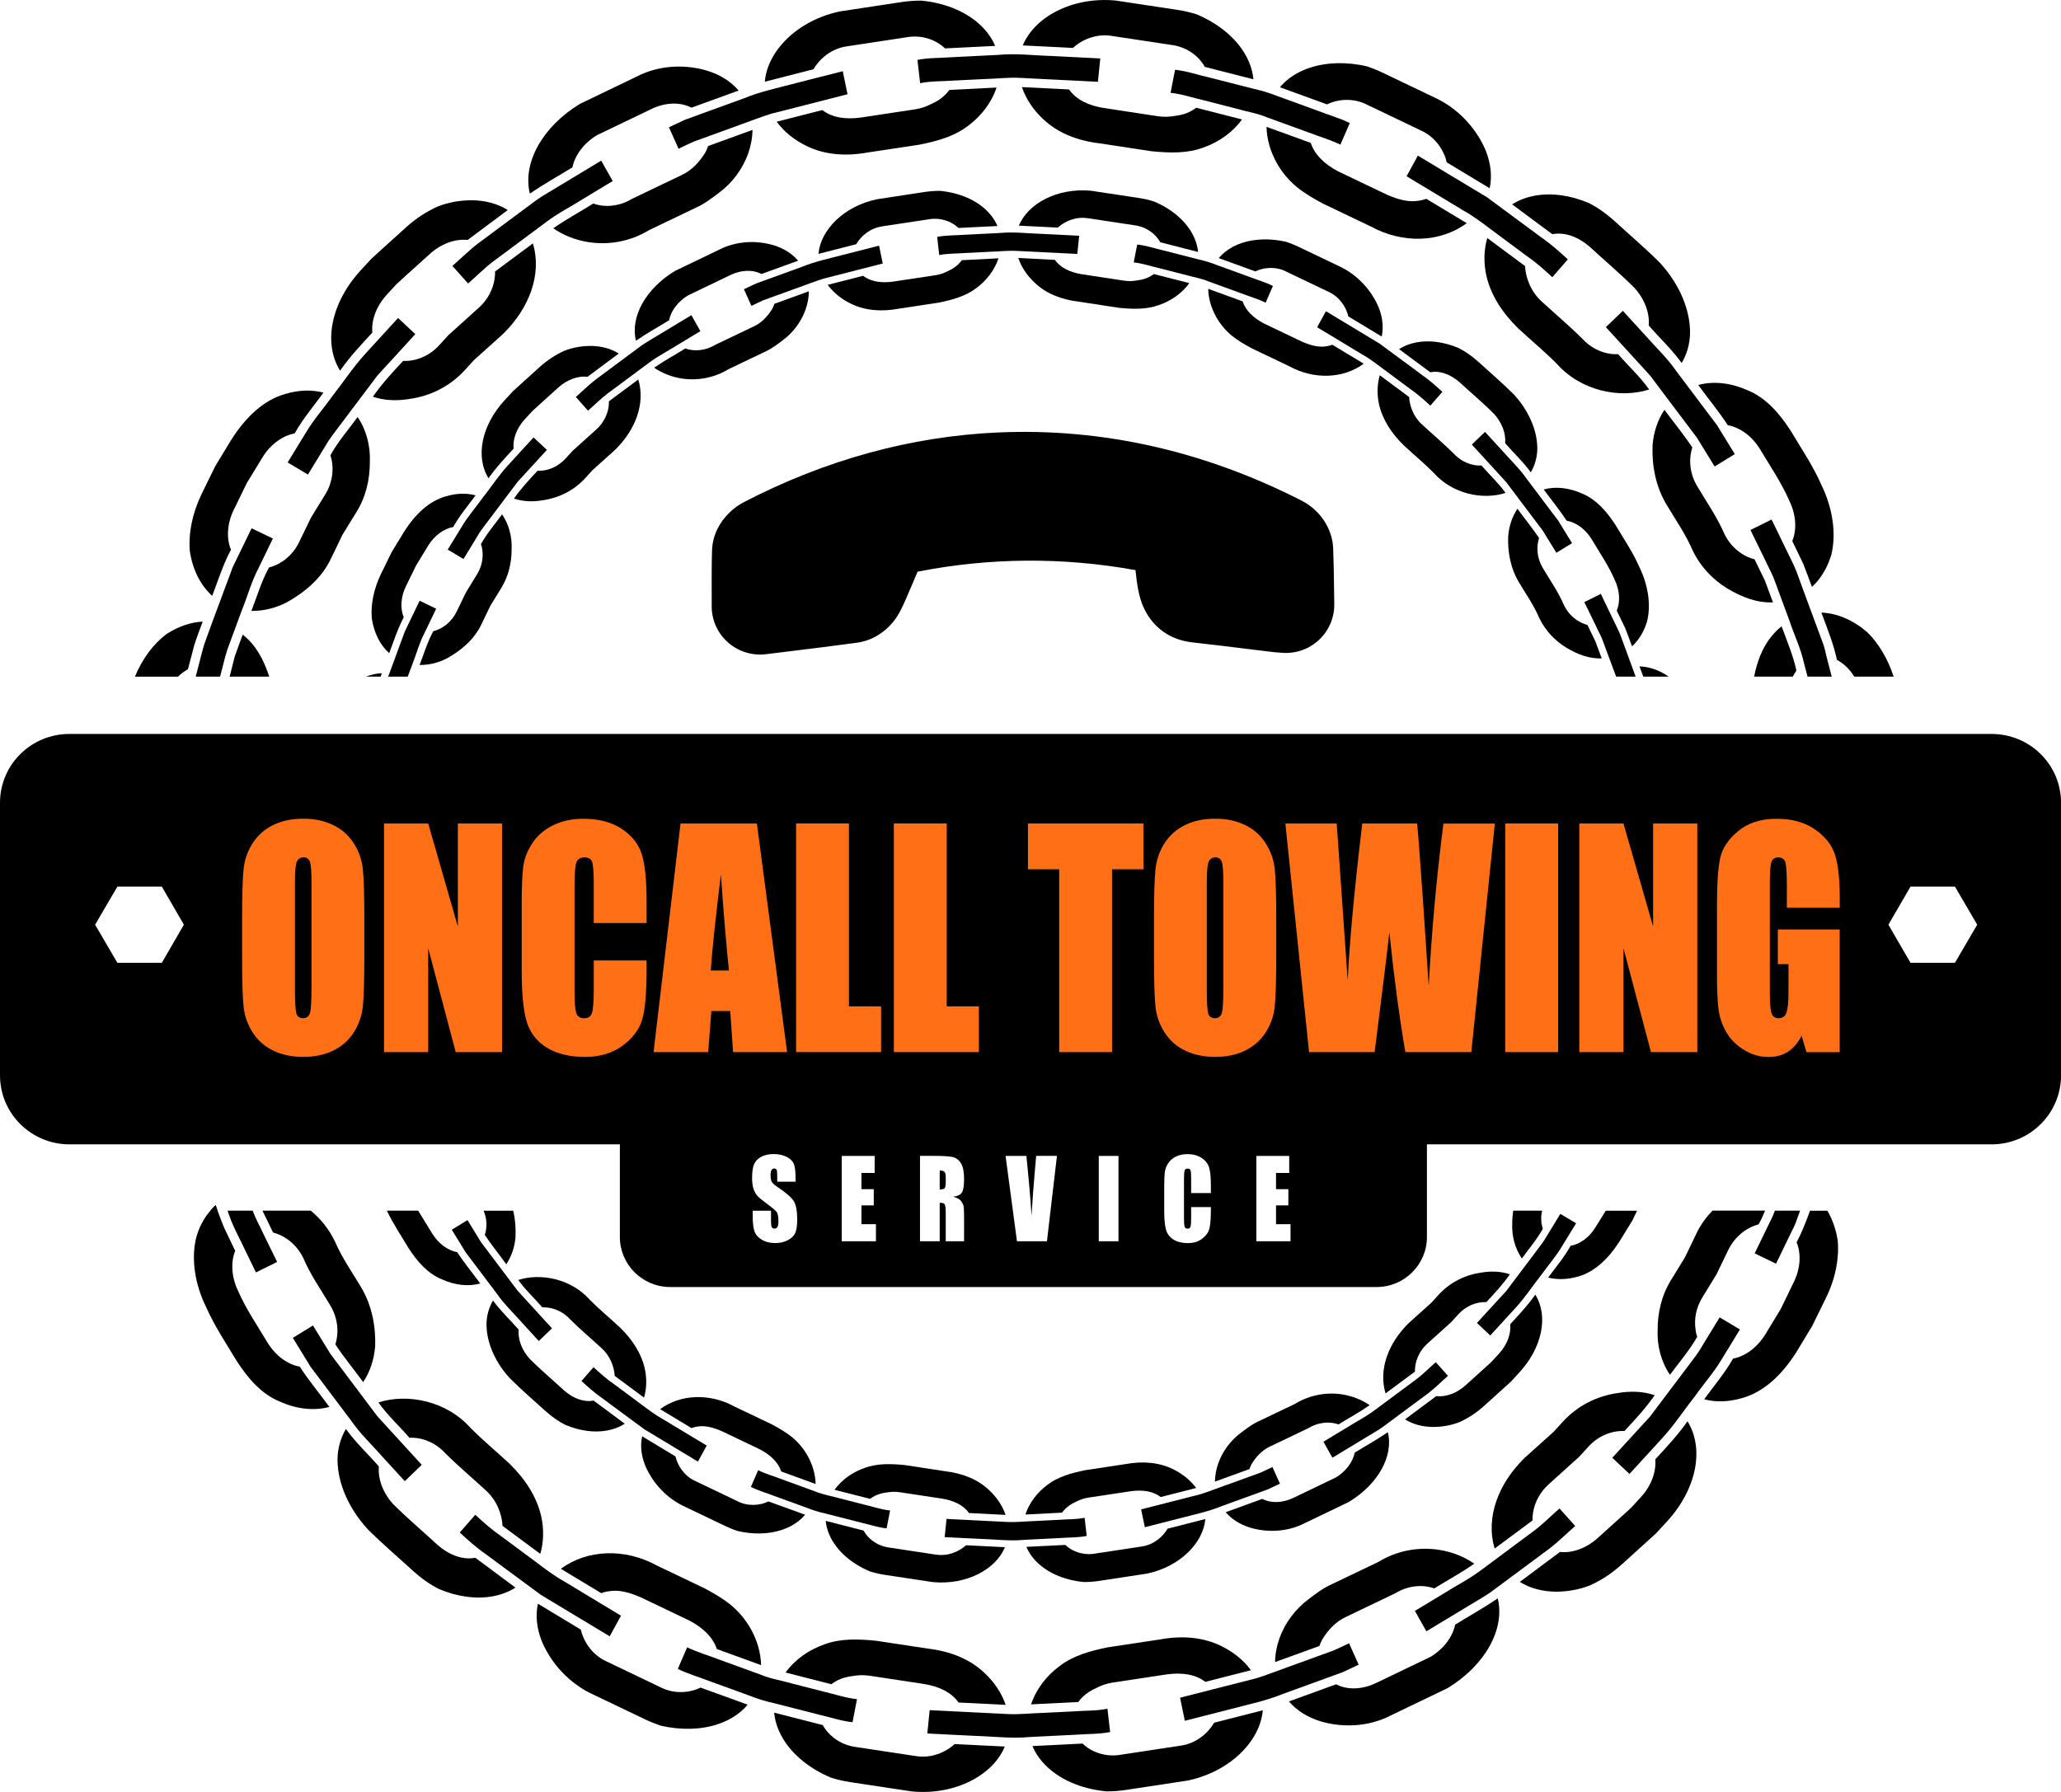<svg width="92" height="80" viewBox="0 0 92 80" fill="none" xmlns="http://www.w3.org/2000/svg">
<g clip-path="url(#clip0_407_7998)">
<path d="M88.903 32.767H3.097C1.39 32.767 0 34.137 0 35.841V48.008C0 49.71 1.39 51.089 3.097 51.089H27.67V55.227C27.67 56.453 28.673 57.459 29.918 57.459H61.449C62.691 57.459 63.696 56.453 63.696 55.227V51.089H88.905C90.612 51.089 92.002 49.71 92.002 48.008V35.841C92.002 34.139 90.612 32.767 88.905 32.767H88.903ZM7.223 42.985H5.241L4.245 41.283L5.241 39.581H7.223L8.209 41.283L7.223 42.985ZM35.498 55.043C35.443 55.172 35.333 55.279 35.172 55.366C35.01 55.452 34.822 55.496 34.607 55.496C34.371 55.496 34.17 55.447 34.003 55.345C33.836 55.244 33.728 55.117 33.676 54.962C33.624 54.807 33.6 54.586 33.6 54.3V54.051H34.417V54.516C34.417 54.657 34.428 54.75 34.453 54.79C34.475 54.831 34.516 54.851 34.575 54.851C34.635 54.851 34.677 54.825 34.705 54.774C34.733 54.722 34.748 54.645 34.748 54.543C34.748 54.318 34.722 54.171 34.666 54.102C34.611 54.034 34.473 53.918 34.254 53.756C34.035 53.593 33.89 53.474 33.819 53.4C33.749 53.326 33.689 53.225 33.643 53.094C33.596 52.965 33.572 52.797 33.572 52.594C33.572 52.303 33.605 52.089 33.672 51.954C33.739 51.819 33.845 51.714 33.994 51.637C34.142 51.561 34.321 51.523 34.531 51.523C34.759 51.523 34.954 51.565 35.116 51.648C35.277 51.731 35.383 51.836 35.435 51.962C35.487 52.087 35.513 52.303 35.513 52.605V52.756H34.694V52.474C34.694 52.341 34.685 52.258 34.663 52.221C34.642 52.185 34.607 52.168 34.559 52.168C34.505 52.168 34.466 52.192 34.438 52.24C34.412 52.29 34.397 52.364 34.397 52.461C34.397 52.588 34.414 52.684 34.443 52.749C34.473 52.813 34.555 52.891 34.692 52.983C35.084 53.245 35.331 53.459 35.434 53.627C35.536 53.794 35.586 54.066 35.586 54.44C35.586 54.711 35.558 54.912 35.5 55.041L35.498 55.043ZM39.101 55.417H37.574V51.606H39.043V52.367H38.454V53.09H39.004V53.815H38.454V54.654H39.101V55.415V55.417ZM42.901 53.623C42.961 53.704 42.998 53.78 43.013 53.848C43.028 53.916 43.035 54.104 43.035 54.412V55.417H42.216V54.15C42.216 53.946 42.201 53.82 42.173 53.77C42.145 53.721 42.071 53.697 41.948 53.697V55.415H41.068V51.604H41.69C42.106 51.604 42.389 51.622 42.535 51.657C42.682 51.694 42.803 51.786 42.896 51.934C42.989 52.081 43.035 52.319 43.035 52.644C43.035 52.941 43.002 53.14 42.937 53.241C42.87 53.343 42.742 53.404 42.55 53.426C42.725 53.474 42.842 53.538 42.901 53.621V53.623ZM46.736 55.417H45.396L44.887 51.606H45.816C45.924 52.655 46.002 53.544 46.046 54.27C46.091 53.536 46.141 52.883 46.191 52.314L46.253 51.604H47.181L46.734 55.415L46.736 55.417ZM49.927 55.417H49.047V51.606H49.927V55.417ZM54.051 53.265H53.171V52.603C53.171 52.411 53.161 52.29 53.143 52.244C53.124 52.196 53.083 52.172 53.018 52.172C52.946 52.172 52.899 52.201 52.881 52.258C52.862 52.317 52.851 52.443 52.851 52.635V54.405C52.851 54.589 52.86 54.711 52.881 54.768C52.901 54.825 52.944 54.853 53.013 54.853C53.081 54.853 53.12 54.825 53.141 54.768C53.161 54.711 53.171 54.578 53.171 54.37V53.89H54.051V54.04C54.051 54.434 54.025 54.715 53.977 54.879C53.927 55.043 53.819 55.188 53.648 55.312C53.479 55.438 53.269 55.498 53.022 55.498C52.775 55.498 52.552 55.447 52.383 55.342C52.216 55.236 52.104 55.091 52.05 54.904C51.997 54.718 51.969 54.438 51.969 54.066V52.952C51.969 52.677 51.978 52.47 51.995 52.334C52.011 52.196 52.062 52.063 52.143 51.938C52.227 51.81 52.342 51.709 52.489 51.637C52.636 51.563 52.805 51.526 52.996 51.526C53.256 51.526 53.47 51.583 53.639 51.696C53.808 51.808 53.919 51.95 53.971 52.118C54.023 52.286 54.051 52.55 54.051 52.906V53.267V53.265ZM57.609 55.417H56.082V51.606H57.549V52.367H56.96V53.09H57.51V53.815H56.96V54.654H57.607V55.415L57.609 55.417ZM87.265 42.985H85.283L84.296 41.283L85.283 39.581H87.265L88.26 41.283L87.265 42.985Z" fill="black"/>
<path d="M41.948 52.257V53.105C42.047 53.105 42.117 53.088 42.156 53.059C42.197 53.029 42.216 52.93 42.216 52.762V52.552C42.216 52.432 42.197 52.352 42.158 52.314C42.119 52.277 42.049 52.257 41.948 52.257Z" fill="black"/>
<path d="M32.499 28.684C32.963 29.091 33.582 29.282 34.197 29.206L35.025 29.104C36.119 28.97 37.186 28.839 38.248 28.695C39.038 28.59 39.749 28.081 40.151 27.343C40.32 27.032 40.509 26.593 40.775 25.959C40.832 25.824 40.897 25.667 40.959 25.523C44.18 24.889 47.448 24.867 50.687 25.453C50.749 26.03 50.814 26.626 51.07 27.165C51.483 28.031 52.244 28.568 53.216 28.677C54.07 28.773 54.923 28.878 55.777 28.983L56.788 29.106C56.881 29.117 56.976 29.127 57.093 29.134L57.215 29.143C57.825 29.195 58.425 28.988 58.872 28.573C59.32 28.159 59.567 27.578 59.56 26.973L59.552 26.379C59.543 25.733 59.535 25.107 59.511 24.481C59.478 23.609 58.93 22.776 58.114 22.357C53.751 20.128 49.19 19.102 44.555 19.307C40.669 19.479 36.846 20.528 33.194 22.424C32.976 22.538 32.744 22.702 32.532 22.914C32.131 23.314 31.804 23.884 31.784 24.583C31.765 25.221 31.767 25.861 31.769 26.479V27.072C31.769 27.688 32.034 28.275 32.499 28.682V28.684Z" fill="black"/>
<path d="M81.502 57.956L80.893 59.199L80.172 60.391C79.537 61.386 78.723 62.154 77.763 62.417C77.179 62.587 76.596 62.613 76.072 62.469C76.509 61.873 76.99 61.301 77.36 60.656C77.891 60.555 78.431 60.171 78.801 59.575L79.487 58.443L80.07 57.243C80.378 56.621 80.404 55.958 80.198 55.463C80.438 55.011 80.618 54.536 80.798 54.051H81.571C81.794 54.434 81.957 54.884 82.034 55.388C82.102 56.188 81.931 57.09 81.502 57.958V57.956Z" fill="black"/>
<path d="M78.791 54.049C78.706 54.261 78.611 54.466 78.5 54.661C77.95 54.807 77.445 55.207 77.153 55.793L76.622 56.892L75.986 57.931C75.712 58.383 75.617 58.884 75.686 59.343C75.695 59.454 75.719 59.565 75.763 59.675C75.42 60.287 74.957 60.817 74.545 61.377C74.151 60.798 73.962 60.083 73.995 59.36C73.995 58.611 74.166 57.827 74.604 57.129L75.214 56.133L75.719 55.085C75.899 54.694 76.156 54.344 76.447 54.047H78.788L78.791 54.049Z" fill="black"/>
<path d="M80.353 54.049L80.199 54.475C80.139 54.679 80.028 54.858 79.941 55.054L79.279 56.417L78.326 55.957L78.978 54.611C79.073 54.432 79.158 54.244 79.227 54.049H80.351H80.353Z" fill="black"/>
<path d="M73.251 66.835L72.799 67.326L72.305 67.774L71.315 68.668C70.798 69.133 70.169 69.347 69.635 69.286L67.843 70.623C68.3 70.909 68.859 71.058 69.465 71.06C69.946 71.058 70.473 70.979 70.975 70.778C71.462 70.56 71.943 70.249 72.385 69.85L73.416 68.917L73.93 68.449L74.4 67.938C75.723 66.507 76.098 64.693 75.327 63.452C74.902 64.062 74.393 64.606 73.888 65.152C73.94 65.694 73.719 66.323 73.249 66.835H73.251Z" fill="black"/>
<path d="M68.431 67.538C68.504 67.077 68.738 66.62 69.13 66.266L70.038 65.447L70.491 65.038L70.904 64.586C71.348 64.099 71.95 63.863 72.513 63.887C72.99 63.376 73.466 62.863 73.863 62.288C73.335 62.111 72.78 62.096 72.213 62.192C71.305 62.319 70.424 62.744 69.752 63.483L69.358 63.916L68.924 64.307L68.054 65.089C66.884 66.234 66.304 67.75 66.72 69.133L68.409 67.881C68.407 67.769 68.415 67.654 68.431 67.54V67.538Z" fill="black"/>
<path d="M71.971 65.084L72.738 65.803L73.765 64.682L74.191 64.215C74.733 63.627 75.17 62.954 75.664 62.327C76.061 61.768 76.522 61.252 76.869 60.66L77.668 59.354L76.763 58.814L75.976 60.101C75.812 60.394 75.603 60.658 75.402 60.925L75.145 61.265L74.252 62.45L73.654 63.243L72.983 63.975L71.971 65.082V65.084Z" fill="black"/>
<path d="M63.85 73.972L61.441 75.13C60.815 75.434 60.154 75.46 59.643 75.194L57.536 75.96C57.885 76.367 58.37 76.671 58.946 76.847C59.862 77.121 61.042 77.129 62.104 76.576L64.618 75.366C66.288 74.355 67.194 72.731 66.856 71.357C66.245 71.781 65.587 72.139 64.956 72.532C64.846 73.07 64.449 73.614 63.852 73.972H63.85Z" fill="black"/>
<path d="M59.03 73.183C59.259 72.812 59.602 72.404 60.084 72.185L62.292 71.126C62.857 70.783 63.498 70.728 64.024 70.914C64.616 70.544 65.237 70.212 65.809 69.81C65.37 69.502 64.817 69.282 64.239 69.192C63.34 69.054 62.381 69.21 61.527 69.732L59.415 70.743C59.039 70.912 58.718 71.167 58.411 71.396C58.105 71.624 57.841 71.894 57.622 72.191C57.185 72.784 56.927 73.49 56.918 74.202L58.898 73.483C58.932 73.38 58.976 73.28 59.03 73.183Z" fill="black"/>
<path d="M63.156 71.914L63.671 72.829L64.977 72.041L65.517 71.715C65.857 71.503 66.21 71.313 66.539 71.084L67.503 70.369L69.16 69.139C69.567 68.829 69.927 68.464 70.314 68.128L69.615 67.344C69.235 67.675 68.882 68.038 68.478 68.34L67.669 68.941L67.327 69.196L66.134 70.083C65.605 70.485 65.008 70.784 64.449 71.139L63.162 71.916L63.156 71.914Z" fill="black"/>
<path d="M52.707 77.933L50.059 78.335C49.372 78.462 48.729 78.232 48.324 77.841L46.086 77.953C46.294 78.446 46.666 78.877 47.16 79.216C47.555 79.487 48.031 79.698 48.557 79.832C48.821 79.899 49.095 79.948 49.382 79.974C49.664 79.976 49.956 79.956 50.251 79.912L53.011 79.493C54.925 79.093 56.259 77.712 56.368 76.355L54.198 76.91C53.927 77.376 53.396 77.837 52.707 77.933Z" fill="black"/>
<path d="M48.352 75.737C48.516 75.582 48.714 75.456 48.935 75.361C49.155 75.244 49.4 75.159 49.662 75.119L52.086 74.752C52.742 74.662 53.357 74.739 53.803 75.086L55.84 74.566C55.508 74.112 55.049 73.749 54.529 73.494C53.714 73.085 52.766 73.013 51.782 73.192L49.461 73.542C48.649 73.706 47.906 73.917 47.308 74.374C46.712 74.813 46.251 75.414 46.026 76.091L48.133 75.986C48.196 75.897 48.269 75.814 48.35 75.737H48.352Z" fill="black"/>
<path d="M52.677 75.796L52.889 76.823L54.367 76.447L54.98 76.29C55.755 76.085 56.544 75.923 57.288 75.617L59.231 74.911L59.953 74.647L60.648 74.319L60.219 73.362C59.99 73.469 59.766 73.585 59.533 73.684L58.82 73.942L57.871 74.287L57.47 74.433C57.001 74.597 56.541 74.785 56.067 74.929L54.135 75.421L52.677 75.794V75.796Z" fill="black"/>
<path d="M40.884 78.4L38.237 77.999C37.544 77.916 36.998 77.507 36.728 77.016L34.557 76.461C34.607 76.993 34.832 77.514 35.201 77.983C35.498 78.357 35.889 78.7 36.351 78.984C36.583 79.126 36.832 79.253 37.096 79.364C37.365 79.449 37.65 79.515 37.945 79.561L40.706 79.978C42.651 80.161 44.336 79.237 44.852 77.974L42.615 77.863C42.216 78.23 41.571 78.512 40.884 78.4Z" fill="black"/>
<path d="M37.388 75.016C37.59 74.916 37.817 74.855 38.058 74.827C38.303 74.781 38.562 74.774 38.824 74.813L41.248 75.181C41.902 75.288 42.465 75.545 42.788 76.008L44.891 76.113C44.711 75.582 44.384 75.099 43.962 74.702C43.306 74.071 42.422 73.721 41.428 73.603L39.11 73.251C38.285 73.168 37.514 73.149 36.808 73.409C36.106 73.653 35.485 74.09 35.067 74.669L37.109 75.191C37.196 75.126 37.291 75.067 37.391 75.017L37.388 75.016Z" fill="black"/>
<path d="M41.499 76.349L41.394 77.391L42.919 77.468L43.552 77.499C44.353 77.522 45.155 77.627 45.956 77.549L48.022 77.446C48.533 77.407 49.049 77.426 49.554 77.326L49.435 76.286C48.938 76.388 48.429 76.365 47.923 76.404L46.913 76.454L46.486 76.474C45.989 76.487 45.493 76.55 44.998 76.524L43.004 76.424L41.499 76.349Z" fill="black"/>
<path d="M29.465 75.318L27.054 74.164C26.422 73.87 26.047 73.278 25.926 72.753L24.011 71.597C23.899 72.117 23.957 72.677 24.169 73.231C24.518 74.101 25.241 75.017 26.299 75.565L28.815 76.769C29.034 76.873 29.255 76.961 29.474 77.035C29.701 77.092 29.929 77.127 30.154 77.153C30.602 77.201 31.038 77.19 31.442 77.123C32.25 76.99 32.929 76.636 33.375 76.105L31.272 75.342C30.775 75.585 30.084 75.641 29.465 75.318Z" fill="black"/>
<path d="M27.163 71.044C27.62 70.959 28.094 71.093 28.581 71.302L30.789 72.358C31.375 72.668 31.826 73.094 31.999 73.621L33.974 74.339C33.961 73.78 33.795 73.223 33.515 72.722C33.295 72.333 33.004 71.977 32.653 71.678C32.298 71.383 31.884 71.141 31.44 70.905L29.326 69.895C27.895 69.107 26.208 69.17 25.036 70.039L26.838 71.125C26.942 71.088 27.05 71.06 27.161 71.042L27.163 71.044Z" fill="black"/>
<path d="M30.674 73.546L30.256 74.508C30.713 74.733 31.205 74.87 31.679 75.056L32.273 75.272L33.405 75.683C33.778 75.831 34.159 75.954 34.553 76.039L36.557 76.55C37.057 76.664 37.545 76.834 38.056 76.887L38.255 75.858C37.75 75.807 37.269 75.637 36.776 75.524L35.797 75.274L35.383 75.167C34.907 75.028 34.41 74.957 33.951 74.763L32.078 74.082C31.612 73.9 31.125 73.765 30.674 73.544V73.546Z" fill="black"/>
<path d="M19.521 68.962C18.867 68.359 18.185 67.785 17.557 67.158C17.087 66.647 16.863 66.015 16.913 65.471C16.426 64.91 15.874 64.4 15.44 63.795C15.161 64.27 15.025 64.84 15.077 65.417C15.144 66.354 15.609 67.396 16.415 68.272C17.069 68.927 17.778 69.526 18.46 70.153C18.821 70.476 19.203 70.745 19.599 70.944C20.015 71.119 20.437 71.234 20.844 71.287C21.659 71.394 22.419 71.254 23.01 70.878L21.217 69.546C20.647 69.655 20.041 69.421 19.519 68.962H19.521Z" fill="black"/>
<path d="M18.612 64.202C19.067 64.265 19.522 64.49 19.879 64.881C20.455 65.456 21.082 65.98 21.681 66.533C22.173 66.972 22.405 67.595 22.433 68.123L24.118 69.373C24.274 68.838 24.282 68.261 24.161 67.704C23.968 66.841 23.457 66.043 22.74 65.342C22.167 64.811 21.566 64.313 21.016 63.761C19.934 62.541 18.196 62.194 16.892 62.611C17.295 63.184 17.819 63.658 18.276 64.188C18.387 64.182 18.498 64.188 18.612 64.202Z" fill="black"/>
<path d="M21.215 67.627L20.523 68.419C20.895 68.764 21.274 69.102 21.694 69.391L22.201 69.767L24.133 71.195L25.901 72.261L27.217 73.052L27.72 72.132L26.423 71.35L25.56 70.828L25.194 70.607C24.759 70.367 24.363 70.068 23.968 69.767L22.37 68.582C21.956 68.298 21.582 67.966 21.215 67.625V67.627Z" fill="black"/>
<path d="M14.702 62.81C14.024 62.998 13.244 62.911 12.489 62.572C11.709 62.257 11.1 61.584 10.576 60.776C10.095 59.976 9.58 59.209 9.203 58.358C8.679 57.294 8.534 56.169 8.757 55.258C8.885 54.79 9.101 54.381 9.393 54.049C9.461 53.964 9.537 53.879 9.625 53.802C9.658 53.887 9.684 53.964 9.71 54.049C9.812 54.313 9.907 54.586 10.019 54.84L10.5 55.845C10.294 56.346 10.329 57.012 10.628 57.634C10.988 58.451 11.494 59.192 11.949 59.95C12.309 60.538 12.85 60.92 13.381 61.014C13.784 61.635 14.265 62.214 14.702 62.81Z" fill="black"/>
<path d="M16.744 60.136C16.692 60.698 16.521 61.242 16.212 61.703C15.8 61.141 15.354 60.604 14.97 60.018C15.141 59.481 15.081 58.834 14.738 58.272C14.325 57.573 13.853 56.909 13.537 56.16C13.305 55.683 12.928 55.334 12.508 55.139C12.406 55.096 12.302 55.054 12.191 55.028L11.736 54.091L11.719 54.049H13.872C14.318 54.416 14.687 54.875 14.953 55.428C15.261 56.144 15.707 56.782 16.11 57.455C16.625 58.307 16.779 59.277 16.746 60.136H16.744Z" fill="black"/>
<path d="M13.969 59.177L13.071 59.728L13.866 61.023L14.245 61.526L15.687 63.441C16.077 64.008 16.582 64.479 17.034 64.995L18.069 66.126L18.826 65.397L17.806 64.281L17.127 63.538L16.84 63.223L15.949 62.037L14.754 60.451L13.97 59.175L13.969 59.177Z" fill="black"/>
<path d="M12.369 56.339L11.425 56.807L10.756 55.428C10.61 55.122 10.448 54.823 10.32 54.501L10.156 54.049H11.28L11.289 54.075C11.401 54.39 11.572 54.679 11.709 54.986L12.371 56.339H12.369Z" fill="black"/>
<path d="M9.049 27.749C8.92 28.098 8.783 28.448 8.672 28.806L8.389 29.879C8.235 29.964 8.081 30.075 7.943 30.211H6.022C6.357 29.401 6.855 28.738 7.438 28.304C7.953 27.972 8.502 27.777 9.05 27.751L9.049 27.749Z" fill="black"/>
<path d="M12.018 30.209H10.251L10.474 29.324C10.585 28.992 10.713 28.667 10.834 28.335C11.401 28.778 11.735 29.383 11.984 30.106C11.993 30.139 12.01 30.174 12.018 30.207V30.209Z" fill="black"/>
<path d="M10.437 22.755L11.02 21.561L11.713 20.425C12.075 19.833 12.62 19.447 13.153 19.349C13.515 18.699 14.002 18.131 14.44 17.529C13.914 17.389 13.331 17.411 12.748 17.585C11.787 17.845 10.976 18.612 10.336 19.615L9.614 20.801L9.003 22.047C8.581 22.916 8.405 23.821 8.475 24.614C8.6 25.433 8.947 26.13 9.473 26.602C9.736 25.909 9.958 25.199 10.31 24.542C10.102 24.043 10.132 23.381 10.435 22.757L10.437 22.755Z" fill="black"/>
<path d="M14.826 20.657C14.889 21.114 14.798 21.618 14.523 22.066L13.884 23.106L13.352 24.203C13.066 24.795 12.554 25.195 12.006 25.337C11.671 25.951 11.473 26.624 11.222 27.273C11.777 27.283 12.331 27.139 12.829 26.875C13.583 26.453 14.369 25.818 14.785 24.915L15.292 23.866L15.905 22.872C16.338 22.175 16.511 21.391 16.509 20.642C16.542 19.919 16.358 19.202 15.963 18.617C15.554 19.184 15.086 19.713 14.749 20.327C14.785 20.434 14.811 20.544 14.827 20.657H14.826Z" fill="black"/>
<path d="M12.18 24.044L11.528 25.389C11.22 25.977 11.047 26.622 10.8 27.236L10.286 28.625L10.141 29.025C10.039 29.34 9.97 29.663 9.882 29.988L9.823 30.209H8.734L8.863 29.724C8.948 29.392 9.026 29.06 9.128 28.736L9.479 27.766L10.312 25.527C10.371 25.322 10.482 25.143 10.57 24.948L11.231 23.585L12.184 24.044H12.18Z" fill="black"/>
<path d="M17.258 13.165L17.709 12.674L18.203 12.226L19.194 11.332C19.71 10.867 20.34 10.653 20.873 10.714L22.666 9.377C22.209 9.091 21.649 8.942 21.044 8.94C20.563 8.942 20.035 9.021 19.534 9.222C19.047 9.44 18.566 9.751 18.124 10.15L17.093 11.083L16.578 11.551L16.108 12.062C14.785 13.493 14.41 15.307 15.181 16.549C15.606 15.938 16.115 15.394 16.621 14.848C16.569 14.306 16.79 13.677 17.26 13.165H17.258Z" fill="black"/>
<path d="M22.076 12.462C22.004 12.923 21.772 13.38 21.378 13.734L20.47 14.553L20.016 14.963L19.604 15.414C19.16 15.901 18.558 16.137 17.995 16.113C17.518 16.624 17.042 17.137 16.645 17.712C17.172 17.889 17.728 17.904 18.294 17.808C19.203 17.681 20.083 17.256 20.756 16.517L21.149 16.084L21.584 15.693L22.453 14.911C23.624 13.766 24.203 12.25 23.787 10.867L22.099 12.119C22.101 12.232 22.093 12.346 22.076 12.46V12.462Z" fill="black"/>
<path d="M18.537 14.916L17.77 14.197L16.743 15.318L16.317 15.785C15.775 16.373 15.338 17.046 14.844 17.673C14.447 18.232 13.986 18.748 13.639 19.34L12.84 20.646L13.745 21.186L14.532 19.899C14.696 19.606 14.906 19.342 15.106 19.075L15.363 18.735L16.256 17.55L16.854 16.757L17.525 16.025L18.537 14.918V14.916Z" fill="black"/>
<path d="M26.658 6.03L29.067 4.872C29.693 4.568 30.355 4.542 30.866 4.807L32.972 4.042C32.623 3.635 32.138 3.33 31.562 3.155C30.646 2.88 29.467 2.873 28.404 3.426L25.891 4.636C24.221 5.646 23.314 7.271 23.652 8.645C24.263 8.221 24.921 7.863 25.553 7.47C25.662 6.932 26.06 6.388 26.656 6.03H26.658Z" fill="black"/>
<path d="M31.478 6.819C31.249 7.19 30.906 7.598 30.425 7.817L28.216 8.875C27.651 9.218 27.01 9.274 26.485 9.087C25.892 9.458 25.271 9.79 24.699 10.192C25.138 10.5 25.691 10.72 26.269 10.81C27.168 10.948 28.127 10.791 28.981 10.27L31.093 9.259C31.469 9.089 31.79 8.835 32.096 8.606C32.403 8.378 32.667 8.108 32.886 7.811C33.323 7.218 33.581 6.511 33.59 5.8L31.61 6.519C31.576 6.622 31.532 6.722 31.478 6.819Z" fill="black"/>
<path d="M27.352 8.086L26.837 7.172L25.532 7.959L24.991 8.285C24.651 8.498 24.298 8.687 23.969 8.916L23.005 9.632L21.348 10.862C20.941 11.171 20.581 11.537 20.194 11.872L20.895 12.656C21.276 12.326 21.628 11.962 22.032 11.66L22.841 11.059L23.183 10.804L24.376 9.917C24.905 9.515 25.502 9.217 26.061 8.861L27.348 8.084L27.352 8.086Z" fill="black"/>
<path d="M37.802 2.069L40.449 1.667C41.137 1.54 41.779 1.77 42.184 2.161L44.423 2.049C44.215 1.556 43.843 1.125 43.349 0.786C42.953 0.515 42.478 0.304 41.952 0.17C41.688 0.103 41.413 0.054 41.127 0.028C40.845 0.026 40.553 0.046 40.258 0.09L37.498 0.509C35.584 0.909 34.25 2.29 34.141 3.648L36.31 3.092C36.582 2.626 37.113 2.165 37.802 2.069Z" fill="black"/>
<path d="M42.158 4.263C41.995 4.418 41.796 4.544 41.575 4.64C41.356 4.756 41.111 4.841 40.849 4.881L38.424 5.248C37.769 5.339 37.154 5.261 36.708 4.914L34.67 5.434C35.002 5.888 35.461 6.251 35.981 6.506C36.797 6.915 37.744 6.987 38.729 6.808L41.049 6.458C41.861 6.294 42.604 6.084 43.202 5.626C43.799 5.187 44.259 4.586 44.484 3.909L42.377 4.015C42.314 4.103 42.242 4.186 42.16 4.263H42.158Z" fill="black"/>
<path d="M37.832 4.206L37.62 3.179L36.141 3.555L35.528 3.712C34.754 3.917 33.964 4.079 33.221 4.385L31.278 5.091L30.555 5.355L29.86 5.683L30.29 6.64C30.518 6.534 30.743 6.417 30.975 6.318L31.688 6.06L32.638 5.715L33.039 5.569C33.507 5.405 33.968 5.217 34.441 5.073L36.373 4.581L37.832 4.208V4.206Z" fill="black"/>
<path d="M49.624 1.603L52.272 2.003C52.964 2.086 53.511 2.495 53.78 2.986L55.952 3.541C55.901 3.01 55.677 2.488 55.307 2.019C55.01 1.645 54.62 1.302 54.157 1.018C53.925 0.876 53.676 0.749 53.412 0.638C53.143 0.553 52.858 0.487 52.563 0.441L49.803 0.024C47.858 -0.159 46.173 0.765 45.656 2.028L47.893 2.139C48.292 1.772 48.937 1.49 49.624 1.603Z" fill="black"/>
<path d="M53.12 4.986C52.918 5.086 52.691 5.147 52.45 5.174C52.205 5.221 51.946 5.228 51.684 5.189L49.26 4.82C48.606 4.713 48.043 4.457 47.72 3.994L45.617 3.889C45.797 4.42 46.124 4.903 46.546 5.3C47.202 5.931 48.086 6.281 49.08 6.399L51.398 6.751C52.223 6.834 52.994 6.853 53.7 6.593C54.402 6.349 55.023 5.912 55.441 5.333L53.399 4.811C53.312 4.876 53.217 4.935 53.117 4.985L53.12 4.986Z" fill="black"/>
<path d="M49.009 3.651L49.115 2.609L47.59 2.532L46.956 2.5C46.156 2.478 45.353 2.373 44.552 2.451L42.487 2.554C41.976 2.593 41.459 2.574 40.954 2.674L41.073 3.714C41.571 3.612 42.08 3.635 42.585 3.596L43.596 3.546L44.023 3.526C44.519 3.513 45.015 3.45 45.511 3.476L47.504 3.576L49.009 3.651Z" fill="black"/>
<path d="M61.043 4.684L63.455 5.838C64.086 6.131 64.461 6.723 64.582 7.249L66.497 8.405C66.609 7.885 66.551 7.325 66.34 6.771C65.992 5.901 65.268 4.984 64.209 4.437L61.693 3.233C61.474 3.129 61.253 3.041 61.034 2.967C60.807 2.91 60.579 2.875 60.354 2.849C59.906 2.801 59.47 2.812 59.067 2.879C58.259 3.011 57.579 3.365 57.133 3.896L59.236 4.66C59.734 4.416 60.425 4.361 61.043 4.684Z" fill="black"/>
<path d="M63.345 8.958C62.888 9.043 62.415 8.909 61.928 8.7L59.719 7.644C59.134 7.334 58.683 6.908 58.51 6.38L56.535 5.663C56.548 6.222 56.714 6.779 56.994 7.28C57.213 7.669 57.505 8.025 57.856 8.324C58.211 8.619 58.625 8.861 59.069 9.097L61.183 10.107C62.614 10.895 64.3 10.832 65.472 9.963L63.67 8.877C63.566 8.914 63.459 8.942 63.347 8.96L63.345 8.958Z" fill="black"/>
<path d="M59.834 6.456L60.252 5.494C59.795 5.269 59.303 5.132 58.829 4.946L58.235 4.73L57.103 4.319C56.73 4.171 56.349 4.048 55.955 3.963L53.951 3.452C53.451 3.338 52.963 3.168 52.452 3.115L52.253 4.144C52.758 4.195 53.239 4.365 53.732 4.477L54.711 4.728L55.125 4.835C55.6 4.974 56.098 5.045 56.557 5.239L58.43 5.92C58.896 6.102 59.383 6.237 59.834 6.458V6.456Z" fill="black"/>
<path d="M70.988 11.04C71.642 11.643 72.323 12.217 72.951 12.844C73.421 13.355 73.646 13.987 73.596 14.531C74.083 15.092 74.634 15.602 75.069 16.207C75.348 15.732 75.483 15.162 75.431 14.585C75.365 13.648 74.9 12.606 74.094 11.73C73.44 11.075 72.73 10.476 72.049 9.849C71.688 9.526 71.305 9.257 70.91 9.058C70.494 8.883 70.072 8.768 69.665 8.715C68.85 8.608 68.09 8.748 67.499 9.124L69.292 10.456C69.862 10.347 70.468 10.581 70.99 11.04H70.988Z" fill="black"/>
<path d="M71.896 15.798C71.441 15.735 70.986 15.51 70.629 15.119C70.053 14.544 69.425 14.02 68.827 13.467C68.335 13.028 68.103 12.405 68.075 11.877L66.39 10.627C66.234 11.162 66.226 11.739 66.347 12.296C66.54 13.159 67.051 13.957 67.768 14.658C68.34 15.189 68.942 15.687 69.492 16.239C70.573 17.459 72.312 17.806 73.616 17.389C73.213 16.816 72.689 16.342 72.232 15.813C72.121 15.818 72.009 15.813 71.896 15.798Z" fill="black"/>
<path d="M69.294 12.374L69.985 11.581C69.613 11.236 69.234 10.898 68.814 10.609L68.307 10.233L66.375 8.805L64.607 7.74L63.291 6.948L62.788 7.869L64.085 8.651L64.949 9.172L65.314 9.394C65.749 9.633 66.145 9.932 66.541 10.233L68.138 11.418C68.552 11.702 68.926 12.034 69.294 12.376V12.374Z" fill="black"/>
<path d="M78.563 20.052C79.019 20.814 79.522 21.549 79.877 22.364C80.18 22.988 80.211 23.655 80.005 24.157L80.49 25.16C80.629 25.503 80.75 25.855 80.882 26.202C81.285 25.835 81.582 25.333 81.753 24.747C81.97 23.834 81.822 22.711 81.302 21.642C80.928 20.791 80.406 20.024 79.933 19.23C79.41 18.416 78.797 17.745 78.015 17.426C77.259 17.089 76.487 17.002 75.807 17.188C76.245 17.788 76.721 18.361 77.126 18.983C77.659 19.077 78.201 19.46 78.562 20.05L78.563 20.052Z" fill="black"/>
<path d="M78.001 24.858C77.581 24.664 77.208 24.317 76.977 23.843C76.656 23.095 76.188 22.424 75.772 21.726C75.428 21.164 75.367 20.519 75.543 19.978C75.157 19.397 74.711 18.857 74.298 18.295C73.99 18.758 73.815 19.302 73.769 19.864C73.732 20.72 73.884 21.695 74.403 22.547C74.8 23.215 75.25 23.855 75.556 24.572C75.913 25.311 76.463 25.883 77.113 26.277C77.767 26.667 78.422 26.919 79.143 26.893L78.779 25.912L78.32 24.97C78.213 24.942 78.105 24.906 78.001 24.858Z" fill="black"/>
<path d="M76.54 20.825L77.438 20.273L76.643 18.979L76.264 18.476L74.822 16.561C74.432 15.993 73.927 15.523 73.475 15.007L72.441 13.877L71.683 14.605L72.703 15.72L73.382 16.464L73.668 16.779L74.56 17.965L75.755 19.551L76.539 20.827L76.54 20.825Z" fill="black"/>
<path d="M84.531 30.209H82.771C82.574 29.877 82.299 29.621 81.999 29.46C81.844 28.738 81.562 28.048 81.304 27.349C82.015 27.375 82.736 27.69 83.362 28.234C83.86 28.729 84.27 29.409 84.529 30.209H84.531Z" fill="black"/>
<path d="M80.189 29.936C80.13 30.021 80.078 30.115 80.026 30.209H78.302C78.361 29.886 78.456 29.578 78.567 29.289C78.774 28.769 79.099 28.3 79.528 27.961C79.767 28.618 80.042 29.256 80.189 29.936Z" fill="black"/>
<path d="M81.768 30.209H80.686L80.523 29.588C80.385 28.941 80.086 28.345 79.88 27.714L79.366 26.326L79.219 25.925C79.107 25.61 78.936 25.321 78.799 25.015L78.138 23.661L79.081 23.193L79.75 24.572C79.897 24.878 80.058 25.177 80.187 25.5L80.538 26.462L81.37 28.71C81.448 28.905 81.481 29.11 81.534 29.315L81.766 30.209H81.768Z" fill="black"/>
<path d="M73.079 54.049L72.865 54.491L72.299 55.412C71.801 56.195 71.175 56.791 70.428 56.996C69.973 57.123 69.52 57.141 69.107 57.038C69.451 56.57 69.828 56.127 70.111 55.616C70.523 55.548 70.952 55.242 71.225 54.783L71.68 54.051H73.079V54.049Z" fill="black"/>
<path d="M68.868 54.858C68.609 55.336 68.251 55.743 67.933 56.186C67.625 55.734 67.478 55.174 67.504 54.611C67.504 54.423 67.521 54.237 67.547 54.049H68.841C68.789 54.237 68.789 54.423 68.808 54.602C68.825 54.687 68.841 54.772 68.868 54.858Z" fill="black"/>
<path d="M66.921 60.424L66.57 60.806L66.187 61.154L65.418 61.849C65.017 62.211 64.528 62.377 64.112 62.329L62.719 63.367C63.074 63.59 63.508 63.704 63.978 63.706C64.353 63.706 64.762 63.642 65.15 63.489C65.528 63.319 65.903 63.077 66.246 62.767L67.047 62.043L67.447 61.68L67.812 61.283C68.84 60.171 69.132 58.76 68.533 57.798C68.203 58.272 67.807 58.694 67.415 59.118C67.456 59.539 67.283 60.029 66.919 60.426L66.921 60.424Z" fill="black"/>
<path d="M63.178 60.969C63.235 60.612 63.415 60.256 63.72 59.981L64.426 59.345L64.779 59.026L65.099 58.675C65.444 58.297 65.912 58.113 66.349 58.132C66.72 57.735 67.088 57.337 67.398 56.89C66.988 56.754 66.557 56.741 66.117 56.815C65.41 56.914 64.727 57.243 64.205 57.818L63.9 58.154L63.562 58.458L62.886 59.066C61.977 59.957 61.526 61.134 61.849 62.209L63.161 61.235C63.161 61.148 63.165 61.058 63.179 60.969H63.178Z" fill="black"/>
<path d="M65.927 59.063L66.523 59.621L67.322 58.749L67.653 58.388C68.074 57.932 68.412 57.409 68.797 56.922C69.107 56.489 69.464 56.087 69.733 55.627L70.354 54.613L69.651 54.193L69.04 55.194C68.914 55.423 68.75 55.627 68.594 55.834L68.396 56.097L67.703 57.018L67.238 57.634L66.716 58.203L65.929 59.063H65.927Z" fill="black"/>
<path d="M59.618 65.967L57.745 66.867C57.259 67.103 56.744 67.123 56.349 66.917L54.712 67.512C54.983 67.829 55.36 68.065 55.808 68.202C56.519 68.414 57.435 68.421 58.26 67.992L60.212 67.053C61.511 66.267 62.215 65.006 61.951 63.938C61.476 64.269 60.967 64.545 60.474 64.851C60.389 65.27 60.081 65.692 59.618 65.969V65.967Z" fill="black"/>
<path d="M55.873 65.355C56.051 65.067 56.317 64.75 56.69 64.58L58.407 63.758C58.845 63.492 59.343 63.448 59.752 63.592C60.212 63.304 60.694 63.046 61.139 62.734C60.798 62.495 60.368 62.325 59.921 62.253C59.222 62.146 58.477 62.268 57.814 62.672L56.172 63.457C55.88 63.59 55.631 63.787 55.394 63.964C55.156 64.141 54.95 64.351 54.781 64.582C54.441 65.043 54.24 65.593 54.234 66.146L55.773 65.587C55.798 65.508 55.834 65.428 55.875 65.353L55.873 65.355Z" fill="black"/>
<path d="M59.078 64.368L59.477 65.078L60.492 64.466L60.912 64.211C61.175 64.047 61.45 63.898 61.705 63.721L62.453 63.166L63.741 62.211C64.057 61.971 64.337 61.685 64.636 61.425L64.092 60.815C63.797 61.071 63.522 61.353 63.208 61.589L62.578 62.056L62.312 62.253L61.385 62.941C60.975 63.252 60.51 63.485 60.076 63.761L59.076 64.365L59.078 64.368Z" fill="black"/>
<path d="M50.959 69.044L48.903 69.356C48.37 69.454 47.87 69.275 47.554 68.973L45.815 69.059C45.977 69.441 46.267 69.778 46.65 70.04C46.958 70.251 47.326 70.415 47.736 70.518C47.941 70.57 48.156 70.608 48.377 70.629C48.596 70.63 48.823 70.614 49.051 70.581L51.195 70.254C52.681 69.944 53.718 68.869 53.803 67.816L52.119 68.248C51.909 68.611 51.496 68.969 50.959 69.043V69.044Z" fill="black"/>
<path d="M47.577 67.339C47.705 67.219 47.858 67.121 48.03 67.046C48.201 66.955 48.391 66.889 48.595 66.859L50.479 66.575C50.99 66.505 51.465 66.566 51.813 66.835L53.395 66.431C53.137 66.079 52.781 65.797 52.376 65.598C51.742 65.281 51.006 65.224 50.241 65.364L48.439 65.637C47.809 65.766 47.232 65.928 46.767 66.282C46.303 66.623 45.946 67.09 45.772 67.615L47.408 67.532C47.458 67.464 47.514 67.4 47.577 67.339Z" fill="black"/>
<path d="M50.938 67.385L51.103 68.182L52.253 67.888L52.73 67.767C53.332 67.608 53.945 67.483 54.523 67.245L56.033 66.697L56.594 66.493L57.135 66.238L56.8 65.495C56.622 65.578 56.447 65.668 56.267 65.746L55.714 65.947L54.976 66.214L54.664 66.326C54.3 66.454 53.943 66.599 53.574 66.712L52.072 67.096L50.939 67.385H50.938Z" fill="black"/>
<path d="M41.775 69.406L39.718 69.094C39.18 69.03 38.756 68.713 38.546 68.331L36.859 67.899C36.898 68.312 37.073 68.718 37.361 69.081C37.591 69.373 37.894 69.638 38.255 69.86C38.435 69.97 38.628 70.07 38.834 70.155C39.044 70.221 39.263 70.273 39.494 70.308L41.637 70.632C43.148 70.774 44.457 70.057 44.859 69.074L43.122 68.987C42.811 69.271 42.31 69.491 41.777 69.404L41.775 69.406Z" fill="black"/>
<path d="M39.059 66.778C39.217 66.701 39.394 66.653 39.58 66.632C39.769 66.596 39.97 66.59 40.174 66.621L42.058 66.907C42.565 66.99 43.003 67.189 43.254 67.549L44.887 67.632C44.746 67.219 44.493 66.845 44.164 66.537C43.655 66.046 42.968 65.775 42.195 65.683L40.393 65.408C39.752 65.344 39.154 65.331 38.604 65.532C38.06 65.72 37.577 66.059 37.252 66.511L38.838 66.915C38.907 66.863 38.98 66.819 39.058 66.78L39.059 66.778Z" fill="black"/>
<path d="M42.252 67.815L42.169 68.624L43.354 68.683L43.846 68.707C44.469 68.726 45.091 68.807 45.713 68.746L47.318 68.665C47.716 68.635 48.117 68.65 48.509 68.571L48.416 67.761C48.03 67.839 47.634 67.822 47.242 67.853L46.458 67.892L46.126 67.909C45.739 67.92 45.355 67.968 44.968 67.948L43.419 67.87L42.251 67.811L42.252 67.815Z" fill="black"/>
<path d="M32.903 67.012L31.029 66.116C30.538 65.889 30.247 65.428 30.152 65.021L28.664 64.123C28.577 64.527 28.621 64.964 28.787 65.391C29.058 66.068 29.619 66.78 30.442 67.204L32.396 68.139C32.567 68.22 32.738 68.288 32.909 68.346C33.085 68.39 33.264 68.418 33.436 68.438C33.785 68.475 34.122 68.467 34.436 68.416C35.064 68.312 35.591 68.038 35.939 67.625L34.304 67.031C33.917 67.219 33.379 67.263 32.899 67.012H32.903Z" fill="black"/>
<path d="M31.115 63.691C31.47 63.625 31.838 63.73 32.217 63.892L33.934 64.713C34.389 64.954 34.74 65.284 34.873 65.694L36.408 66.253C36.399 65.817 36.27 65.386 36.051 64.995C35.88 64.693 35.656 64.416 35.383 64.184C35.108 63.955 34.784 63.767 34.441 63.584L32.798 62.801C31.688 62.188 30.376 62.238 29.466 62.911L30.866 63.756C30.946 63.726 31.032 63.706 31.117 63.691H31.115Z" fill="black"/>
<path d="M33.843 65.637L33.518 66.384C33.872 66.559 34.255 66.666 34.623 66.809L35.086 66.977L35.964 67.296C36.254 67.411 36.551 67.507 36.856 67.573L38.413 67.971C38.801 68.06 39.18 68.193 39.577 68.233L39.731 67.435C39.34 67.394 38.966 67.263 38.584 67.175L37.824 66.981L37.502 66.898C37.133 66.791 36.746 66.734 36.39 66.585L34.935 66.055C34.573 65.913 34.194 65.81 33.844 65.637H33.843Z" fill="black"/>
<path d="M25.177 62.074C24.67 61.606 24.139 61.161 23.652 60.673C23.288 60.276 23.113 59.784 23.152 59.361C22.773 58.924 22.346 58.53 22.008 58.06C21.792 58.428 21.684 58.873 21.725 59.321C21.777 60.049 22.138 60.859 22.764 61.537C23.271 62.046 23.823 62.513 24.354 63C24.634 63.251 24.932 63.459 25.238 63.614C25.561 63.75 25.888 63.839 26.206 63.881C26.84 63.964 27.43 63.855 27.889 63.562L26.496 62.528C26.054 62.612 25.582 62.43 25.177 62.074Z" fill="black"/>
<path d="M24.47 58.379C24.823 58.428 25.178 58.602 25.455 58.906C25.903 59.352 26.389 59.76 26.854 60.19C27.236 60.531 27.417 61.016 27.439 61.425L28.749 62.397C28.869 61.982 28.877 61.534 28.782 61.1C28.632 60.429 28.234 59.81 27.677 59.266C27.233 58.855 26.765 58.467 26.337 58.038C25.498 57.09 24.147 56.821 23.135 57.143C23.449 57.588 23.855 57.956 24.21 58.368C24.296 58.364 24.385 58.368 24.472 58.379H24.47Z" fill="black"/>
<path d="M26.494 61.038L25.957 61.654C26.247 61.921 26.54 62.185 26.865 62.408L27.259 62.701L28.76 63.809L30.133 64.637L31.155 65.253L31.547 64.538L30.54 63.931L29.869 63.526L29.585 63.354C29.247 63.168 28.941 62.935 28.632 62.703L27.391 61.781C27.07 61.56 26.778 61.301 26.494 61.038Z" fill="black"/>
<path d="M21.435 57.302C20.904 57.446 20.304 57.379 19.721 57.114C19.111 56.867 18.632 56.339 18.229 55.709C17.904 55.163 17.544 54.628 17.269 54.049H18.667C18.874 54.397 19.087 54.729 19.293 55.07C19.576 55.53 19.997 55.828 20.408 55.904C20.726 56.389 21.093 56.831 21.437 57.3L21.435 57.302Z" fill="black"/>
<path d="M23.013 55.216C22.979 55.659 22.842 56.075 22.6 56.443C22.283 56 21.939 55.583 21.64 55.131C21.751 54.8 21.742 54.416 21.588 54.051H22.909C23.003 54.451 23.029 54.851 23.011 55.218L23.013 55.216Z" fill="black"/>
<path d="M20.864 54.473L20.167 54.901L20.784 55.906L21.079 56.297L22.199 57.783C22.502 58.224 22.896 58.591 23.247 58.991L24.051 59.869L24.64 59.303L23.847 58.436L23.32 57.859L23.097 57.613L22.404 56.693L21.475 55.461L20.866 54.469L20.864 54.473Z" fill="black"/>
<path d="M17.044 30.056C17.027 30.108 17.011 30.157 16.992 30.209H16.34C16.572 30.115 16.812 30.063 17.044 30.056Z" fill="black"/>
<path d="M18.119 26.176L18.573 25.247L19.111 24.363C19.392 23.904 19.816 23.604 20.23 23.528C20.51 23.021 20.889 22.58 21.229 22.114C20.82 22.005 20.367 22.021 19.914 22.156C19.167 22.357 18.537 22.953 18.041 23.733L17.48 24.655L17.007 25.623C16.68 26.298 16.542 27 16.598 27.616C16.695 28.253 16.964 28.795 17.373 29.162C17.577 28.623 17.75 28.072 18.023 27.561C17.861 27.174 17.884 26.657 18.119 26.174V26.176Z" fill="black"/>
<path d="M21.53 24.546C21.58 24.902 21.51 25.291 21.294 25.641L20.798 26.449L20.386 27.301C20.163 27.762 19.765 28.072 19.34 28.182C19.08 28.66 18.925 29.182 18.73 29.687C19.162 29.695 19.592 29.582 19.979 29.377C20.564 29.049 21.175 28.557 21.498 27.854L21.892 27.039L22.368 26.266C22.704 25.724 22.838 25.116 22.838 24.535C22.864 23.972 22.721 23.416 22.412 22.962C22.095 23.403 21.733 23.812 21.469 24.29C21.497 24.373 21.517 24.457 21.53 24.546Z" fill="black"/>
<path d="M19.47 27.177L18.965 28.225C18.725 28.677 18.595 29.178 18.407 29.656L18.201 30.209H17.326L17.378 30.073L18.021 28.326C18.073 28.173 18.158 28.027 18.218 27.884L18.732 26.82L19.47 27.177Z" fill="black"/>
<path d="M23.419 18.726L23.77 18.345L24.153 17.996L24.922 17.301C25.323 16.939 25.812 16.773 26.228 16.821L27.621 15.783C27.267 15.56 26.832 15.446 26.362 15.444C25.986 15.444 25.578 15.508 25.19 15.661C24.812 15.831 24.437 16.073 24.093 16.383L23.293 17.107L22.893 17.47L22.527 17.867C21.5 18.979 21.209 20.39 21.807 21.352C22.137 20.878 22.533 20.456 22.925 20.032C22.884 19.611 23.057 19.121 23.421 18.724L23.419 18.726Z" fill="black"/>
<path d="M27.165 18.18C27.107 18.538 26.927 18.894 26.623 19.169L25.917 19.805L25.564 20.124L25.244 20.474C24.899 20.852 24.43 21.037 23.994 21.018C23.622 21.415 23.255 21.813 22.944 22.259C23.355 22.396 23.786 22.409 24.226 22.335C24.932 22.235 25.616 21.907 26.138 21.332L26.442 20.996L26.78 20.692L27.457 20.083C28.365 19.193 28.817 18.016 28.493 16.941L27.182 17.915C27.182 18.002 27.178 18.092 27.163 18.18H27.165Z" fill="black"/>
<path d="M24.413 20.087L23.817 19.528L23.018 20.401L22.687 20.762C22.266 21.218 21.928 21.741 21.543 22.228C21.233 22.661 20.876 23.063 20.607 23.523L19.986 24.537L20.689 24.957L21.3 23.956C21.426 23.727 21.59 23.523 21.746 23.316L21.944 23.052L22.637 22.132L23.102 21.516L23.624 20.946L24.411 20.087H24.413Z" fill="black"/>
<path d="M30.722 13.183L32.595 12.283C33.081 12.047 33.596 12.027 33.992 12.233L35.628 11.638C35.357 11.321 34.98 11.085 34.532 10.948C33.821 10.736 32.905 10.729 32.08 11.158L30.128 12.097C28.829 12.883 28.125 14.144 28.389 15.211C28.864 14.881 29.373 14.605 29.866 14.299C29.951 13.88 30.26 13.458 30.722 13.181V13.183Z" fill="black"/>
<path d="M34.469 13.795C34.29 14.083 34.025 14.4 33.651 14.57L31.935 15.392C31.496 15.658 30.998 15.702 30.59 15.558C30.129 15.846 29.648 16.104 29.202 16.416C29.544 16.655 29.973 16.825 30.421 16.897C31.119 17.004 31.864 16.882 32.527 16.478L34.17 15.693C34.461 15.56 34.71 15.363 34.948 15.186C35.186 15.009 35.392 14.798 35.561 14.568C35.901 14.107 36.102 13.557 36.107 13.004L34.569 13.563C34.543 13.642 34.508 13.722 34.467 13.797L34.469 13.795Z" fill="black"/>
<path d="M31.262 14.78L30.863 14.07L29.849 14.682L29.429 14.937C29.165 15.101 28.89 15.25 28.636 15.427L27.887 15.982L26.599 16.938C26.284 17.177 26.003 17.463 25.704 17.723L26.248 18.334C26.544 18.077 26.819 17.795 27.133 17.559L27.762 17.093L28.028 16.895L28.955 16.207C29.366 15.896 29.83 15.663 30.265 15.387L31.264 14.784L31.262 14.78Z" fill="black"/>
<path d="M39.38 10.105L41.437 9.794C41.97 9.696 42.47 9.875 42.785 10.177L44.524 10.091C44.363 9.709 44.073 9.371 43.69 9.11C43.382 8.899 43.014 8.735 42.603 8.632C42.399 8.58 42.184 8.542 41.962 8.521C41.743 8.52 41.517 8.536 41.288 8.569L39.144 8.896C37.658 9.206 36.622 10.281 36.536 11.334L38.221 10.902C38.431 10.539 38.843 10.181 39.38 10.107V10.105Z" fill="black"/>
<path d="M42.766 11.809C42.637 11.929 42.485 12.027 42.312 12.102C42.141 12.193 41.952 12.259 41.748 12.289L39.864 12.573C39.353 12.643 38.877 12.582 38.53 12.313L36.947 12.717C37.206 13.069 37.562 13.351 37.967 13.55C38.601 13.867 39.336 13.924 40.102 13.784L41.904 13.511C42.533 13.382 43.111 13.22 43.575 12.866C44.04 12.525 44.397 12.058 44.571 11.533L42.935 11.616C42.884 11.684 42.829 11.748 42.766 11.809Z" fill="black"/>
<path d="M39.405 11.765L39.24 10.968L38.09 11.261L37.613 11.383C37.011 11.542 36.398 11.667 35.82 11.905L34.31 12.453L33.749 12.657L33.208 12.912L33.542 13.655C33.721 13.572 33.895 13.482 34.075 13.404L34.629 13.203L35.367 12.936L35.679 12.823C36.043 12.696 36.4 12.55 36.769 12.438L38.27 12.054L39.403 11.765H39.405Z" fill="black"/>
<path d="M48.565 9.742L50.622 10.054C51.16 10.118 51.584 10.435 51.794 10.817L53.481 11.249C53.442 10.836 53.267 10.43 52.979 10.067C52.749 9.775 52.446 9.51 52.086 9.288C51.905 9.178 51.712 9.078 51.506 8.993C51.296 8.927 51.077 8.875 50.846 8.84L48.703 8.516C47.192 8.374 45.883 9.091 45.481 10.074L47.218 10.161C47.529 9.877 48.03 9.657 48.563 9.744L48.565 9.742Z" fill="black"/>
<path d="M51.283 12.372C51.125 12.449 50.948 12.497 50.763 12.517C50.573 12.554 50.372 12.56 50.168 12.528L48.284 12.242C47.777 12.159 47.339 11.96 47.088 11.601L45.455 11.518C45.596 11.931 45.849 12.305 46.178 12.613C46.687 13.104 47.374 13.375 48.147 13.467L49.949 13.742C50.59 13.806 51.188 13.819 51.738 13.618C52.282 13.43 52.765 13.091 53.09 12.639L51.504 12.235C51.435 12.287 51.362 12.331 51.285 12.37L51.283 12.372Z" fill="black"/>
<path d="M48.09 11.333L48.173 10.524L46.988 10.465L46.496 10.441C45.873 10.422 45.251 10.341 44.629 10.402L43.024 10.483C42.626 10.513 42.225 10.498 41.833 10.577L41.926 11.387C42.312 11.309 42.708 11.326 43.1 11.295L43.884 11.256L44.216 11.239C44.603 11.228 44.987 11.18 45.374 11.201L46.923 11.278L48.092 11.337L48.09 11.333Z" fill="black"/>
<path d="M57.438 12.136L59.312 13.032C59.803 13.258 60.094 13.72 60.189 14.127L61.677 15.025C61.764 14.621 61.72 14.184 61.554 13.756C61.283 13.08 60.722 12.368 59.899 11.944L57.945 11.009C57.774 10.928 57.603 10.859 57.432 10.802C57.256 10.758 57.077 10.73 56.905 10.71C56.555 10.673 56.219 10.681 55.905 10.732C55.277 10.835 54.75 11.11 54.402 11.523L56.037 12.117C56.423 11.929 56.962 11.885 57.441 12.136H57.438Z" fill="black"/>
<path d="M59.226 15.457C58.871 15.523 58.504 15.418 58.124 15.256L56.408 14.435C55.953 14.194 55.602 13.863 55.468 13.454L53.934 12.895C53.943 13.331 54.071 13.762 54.29 14.153C54.461 14.455 54.686 14.732 54.959 14.964C55.234 15.193 55.557 15.381 55.901 15.564L57.543 16.347C58.654 16.959 59.965 16.91 60.876 16.237L59.475 15.392C59.395 15.422 59.31 15.442 59.224 15.457H59.226Z" fill="black"/>
<path d="M56.497 13.513L56.822 12.766C56.468 12.591 56.085 12.484 55.717 12.34L55.255 12.172L54.376 11.854C54.086 11.739 53.789 11.643 53.484 11.577L51.927 11.179C51.539 11.09 51.16 10.957 50.763 10.917L50.608 11.715C51 11.756 51.374 11.887 51.756 11.975L52.516 12.169L52.838 12.252C53.207 12.359 53.594 12.416 53.95 12.565L55.405 13.095C55.767 13.237 56.146 13.34 56.495 13.513H56.497Z" fill="black"/>
<path d="M65.163 17.074C65.671 17.542 66.202 17.987 66.689 18.475C67.053 18.872 67.227 19.364 67.188 19.787C67.567 20.224 67.995 20.618 68.333 21.088C68.548 20.72 68.656 20.275 68.615 19.827C68.563 19.099 68.203 18.289 67.576 17.61C67.069 17.102 66.518 16.635 65.986 16.148C65.706 15.897 65.409 15.689 65.102 15.534C64.779 15.398 64.452 15.309 64.134 15.267C63.501 15.184 62.91 15.293 62.451 15.586L63.844 16.62C64.287 16.535 64.758 16.718 65.163 17.074Z" fill="black"/>
<path d="M65.87 20.771C65.517 20.721 65.162 20.548 64.885 20.244C64.437 19.798 63.951 19.39 63.486 18.96C63.104 18.619 62.923 18.134 62.901 17.725L61.591 16.753C61.471 17.168 61.463 17.616 61.558 18.049C61.709 18.721 62.106 19.34 62.663 19.884C63.107 20.296 63.575 20.683 64.003 21.113C64.842 22.06 66.193 22.33 67.205 22.007C66.891 21.562 66.485 21.194 66.13 20.782C66.044 20.786 65.955 20.782 65.868 20.771H65.87Z" fill="black"/>
<path d="M63.848 18.11L64.385 17.494C64.095 17.227 63.801 16.963 63.476 16.74L63.083 16.447L61.581 15.339L60.209 14.511L59.187 13.895L58.795 14.61L59.802 15.217L60.472 15.623L60.757 15.794C61.095 15.98 61.401 16.213 61.71 16.445L62.951 17.367C63.272 17.588 63.564 17.847 63.848 18.11Z" fill="black"/>
<path d="M71.05 24.076C71.403 24.668 71.795 25.239 72.072 25.872C72.308 26.355 72.332 26.873 72.17 27.264L72.547 28.044C72.655 28.311 72.75 28.584 72.852 28.854C73.164 28.568 73.396 28.179 73.528 27.723C73.697 27.015 73.582 26.141 73.177 25.311C72.887 24.651 72.481 24.055 72.113 23.438C71.708 22.807 71.23 22.285 70.625 22.036C70.038 21.773 69.436 21.706 68.908 21.852C69.248 22.318 69.618 22.763 69.934 23.246C70.348 23.32 70.77 23.616 71.05 24.076Z" fill="black"/>
<path d="M70.612 27.81C70.285 27.661 69.995 27.392 69.817 27.023C69.568 26.442 69.204 25.92 68.88 25.378C68.613 24.941 68.567 24.439 68.702 24.021C68.401 23.571 68.056 23.15 67.736 22.713C67.496 23.073 67.361 23.495 67.324 23.932C67.294 24.598 67.413 25.354 67.816 26.018C68.124 26.536 68.475 27.034 68.711 27.591C68.988 28.164 69.415 28.61 69.921 28.916C70.43 29.219 70.939 29.414 71.498 29.394L71.216 28.631L70.859 27.899C70.775 27.876 70.692 27.849 70.61 27.812L70.612 27.81Z" fill="black"/>
<path d="M69.477 24.677L70.174 24.249L69.557 23.244L69.261 22.853L68.141 21.367C67.838 20.926 67.445 20.559 67.094 20.159L66.289 19.281L65.7 19.847L66.493 20.714L67.021 21.291L67.244 21.537L67.937 22.457L68.866 23.689L69.475 24.681L69.477 24.677Z" fill="black"/>
<path d="M74.486 30.209H73.355C73.295 30.056 73.243 29.903 73.184 29.75C73.629 29.766 74.075 29.919 74.488 30.209H74.486Z" fill="black"/>
<path d="M73.01 30.209H72.145C72.119 30.15 72.093 30.089 72.076 30.03L71.673 28.95L71.561 28.643C71.476 28.396 71.338 28.175 71.236 27.937L70.722 26.881L71.459 26.514L71.974 27.587C72.085 27.825 72.213 28.064 72.317 28.31L72.592 29.058L73.012 30.207L73.01 30.209Z" fill="black"/>
<path d="M9.71 54.049H9.393C9.461 53.964 9.537 53.879 9.625 53.802C9.658 53.887 9.684 53.964 9.71 54.049Z" fill="black"/>
<path d="M16.263 42.741C16.263 43.767 16.24 44.493 16.198 44.919C16.155 45.345 16.019 45.736 15.794 46.088C15.57 46.44 15.263 46.711 14.879 46.901C14.494 47.09 14.045 47.185 13.534 47.185C13.049 47.185 12.612 47.095 12.226 46.918C11.839 46.739 11.527 46.472 11.293 46.114C11.059 45.756 10.918 45.369 10.873 44.947C10.829 44.526 10.807 43.791 10.807 42.741V40.995C10.807 39.97 10.827 39.243 10.872 38.817C10.914 38.391 11.05 38 11.275 37.648C11.501 37.294 11.806 37.023 12.191 36.835C12.575 36.645 13.023 36.551 13.536 36.551C14.048 36.551 14.457 36.641 14.843 36.82C15.23 36.999 15.542 37.266 15.776 37.624C16.012 37.982 16.151 38.371 16.196 38.791C16.24 39.212 16.263 39.947 16.263 40.999V42.745V42.741ZM13.905 39.387C13.905 38.913 13.881 38.609 13.835 38.476C13.788 38.343 13.692 38.277 13.547 38.277C13.424 38.277 13.329 38.33 13.264 38.437C13.199 38.544 13.166 38.861 13.166 39.385V44.152C13.166 44.744 13.188 45.109 13.231 45.249C13.274 45.389 13.374 45.458 13.53 45.458C13.686 45.458 13.794 45.378 13.838 45.218C13.883 45.057 13.905 44.678 13.905 44.076V39.385V39.387Z" fill="#FF6F15"/>
<path d="M22.41 36.765V46.971H20.342L19.114 42.332V46.971H17.142V36.765H19.114L20.437 41.36V36.765H22.41Z" fill="#FF6F15"/>
<path d="M28.863 41.209H26.504V39.435C26.504 38.919 26.478 38.598 26.428 38.47C26.377 38.343 26.266 38.279 26.095 38.279C25.9 38.279 25.777 38.356 25.725 38.511C25.673 38.666 25.647 39.003 25.647 39.52V44.261C25.647 44.757 25.673 45.079 25.725 45.231C25.777 45.382 25.894 45.458 26.078 45.458C26.262 45.458 26.368 45.382 26.422 45.231C26.476 45.078 26.504 44.724 26.504 44.163V42.88H28.863V43.278C28.863 44.334 28.796 45.083 28.664 45.526C28.532 45.966 28.239 46.355 27.785 46.687C27.332 47.019 26.771 47.187 26.106 47.187C25.441 47.187 24.845 47.045 24.397 46.765C23.949 46.483 23.652 46.094 23.507 45.596C23.362 45.098 23.288 44.349 23.288 43.35V40.368C23.288 39.632 23.31 39.081 23.355 38.714C23.399 38.347 23.533 37.993 23.756 37.652C23.979 37.31 24.288 37.043 24.681 36.848C25.075 36.652 25.529 36.554 26.039 36.554C26.734 36.554 27.308 36.706 27.759 37.008C28.211 37.31 28.508 37.687 28.649 38.139C28.792 38.588 28.863 39.291 28.863 40.244V41.214V41.209Z" fill="#FF6F15"/>
<path d="M33.786 36.765L35.135 46.971H32.724L32.597 45.137H31.754L31.613 46.971H29.174L30.378 36.765H33.786ZM32.538 43.328C32.419 42.171 32.298 40.742 32.18 39.04C31.94 40.995 31.788 42.424 31.726 43.328H32.538Z" fill="#FF6F15"/>
<path d="M37.895 36.765V44.928H39.33V46.97H35.536V36.763H37.895V36.765Z" fill="#FF6F15"/>
<path d="M42.261 36.765V44.928H43.695V46.97H39.901V36.763H42.261V36.765Z" fill="#FF6F15"/>
<path d="M51.041 36.765V38.808H49.64V46.971H47.281V38.808H45.886V36.765H51.041Z" fill="#FF6F15"/>
<path d="M56.969 42.741C56.969 43.767 56.946 44.493 56.904 44.919C56.861 45.345 56.725 45.736 56.501 46.088C56.276 46.44 55.969 46.711 55.585 46.901C55.2 47.09 54.751 47.185 54.24 47.185C53.755 47.185 53.318 47.095 52.932 46.918C52.546 46.739 52.233 46.472 51.999 46.114C51.765 45.756 51.624 45.369 51.58 44.947C51.535 44.526 51.513 43.791 51.513 42.741V40.995C51.513 39.97 51.533 39.243 51.578 38.817C51.62 38.391 51.756 38 51.981 37.648C52.208 37.294 52.512 37.023 52.897 36.835C53.281 36.645 53.729 36.551 54.242 36.551C54.754 36.551 55.163 36.641 55.549 36.82C55.936 36.999 56.248 37.266 56.482 37.624C56.718 37.982 56.857 38.371 56.902 38.791C56.946 39.212 56.969 39.947 56.969 40.999V42.745V42.741ZM54.609 39.387C54.609 38.913 54.585 38.609 54.539 38.476C54.492 38.343 54.396 38.277 54.251 38.277C54.128 38.277 54.034 38.33 53.969 38.437C53.904 38.544 53.87 38.861 53.87 39.385V44.152C53.87 44.744 53.892 45.109 53.935 45.249C53.978 45.389 54.078 45.458 54.234 45.458C54.39 45.458 54.498 45.378 54.543 45.218C54.587 45.057 54.609 44.678 54.609 44.076V39.385V39.387Z" fill="#FF6F15"/>
<path d="M66.727 36.765L65.677 46.971H62.733C62.463 45.404 62.225 43.619 62.019 41.62C61.925 42.477 61.705 44.261 61.362 46.971H58.434L57.377 36.765H59.669L59.918 40.325L60.158 43.768C60.245 41.987 60.463 39.652 60.81 36.765H63.258C63.292 37.063 63.377 38.186 63.515 40.132L63.775 44.015C63.909 41.544 64.13 39.129 64.432 36.767H66.725L66.727 36.765Z" fill="#FF6F15"/>
<path d="M69.551 36.765V46.971H67.191V36.765H69.551Z" fill="#FF6F15"/>
<path d="M75.765 36.765V46.971H73.697L72.469 42.332V46.971H70.498V36.765H72.469L73.792 41.36V36.765H75.763H75.765Z" fill="#FF6F15"/>
<path d="M82.123 40.523H79.763V39.595C79.763 39.011 79.741 38.646 79.697 38.498C79.652 38.35 79.544 38.279 79.377 38.279C79.232 38.279 79.132 38.341 79.08 38.467C79.028 38.594 79.002 38.917 79.002 39.438V44.336C79.002 44.794 79.028 45.096 79.08 45.242C79.132 45.386 79.236 45.459 79.394 45.459C79.565 45.459 79.682 45.378 79.743 45.214C79.804 45.05 79.836 44.731 79.836 44.255V43.045H79.359V41.495H82.121V46.973H80.638L80.421 46.243C80.26 46.558 80.057 46.794 79.814 46.951C79.568 47.11 79.281 47.189 78.948 47.189C78.55 47.189 78.181 47.08 77.835 46.864C77.49 46.649 77.228 46.381 77.048 46.06C76.869 45.742 76.756 45.406 76.711 45.054C76.667 44.703 76.643 44.176 76.643 43.475V40.444C76.643 39.47 76.689 38.76 76.784 38.319C76.877 37.879 77.144 37.473 77.586 37.106C78.03 36.739 78.601 36.554 79.305 36.554C80.009 36.554 80.568 36.715 81.025 37.034C81.48 37.353 81.777 37.733 81.916 38.172C82.054 38.611 82.123 39.249 82.123 40.086V40.526V40.523Z" fill="#FF6F15"/>
</g>
<defs>
<clipPath id="clip0_407_7998">
<rect width="92" height="80" fill="white"/>
</clipPath>
</defs>
</svg>
